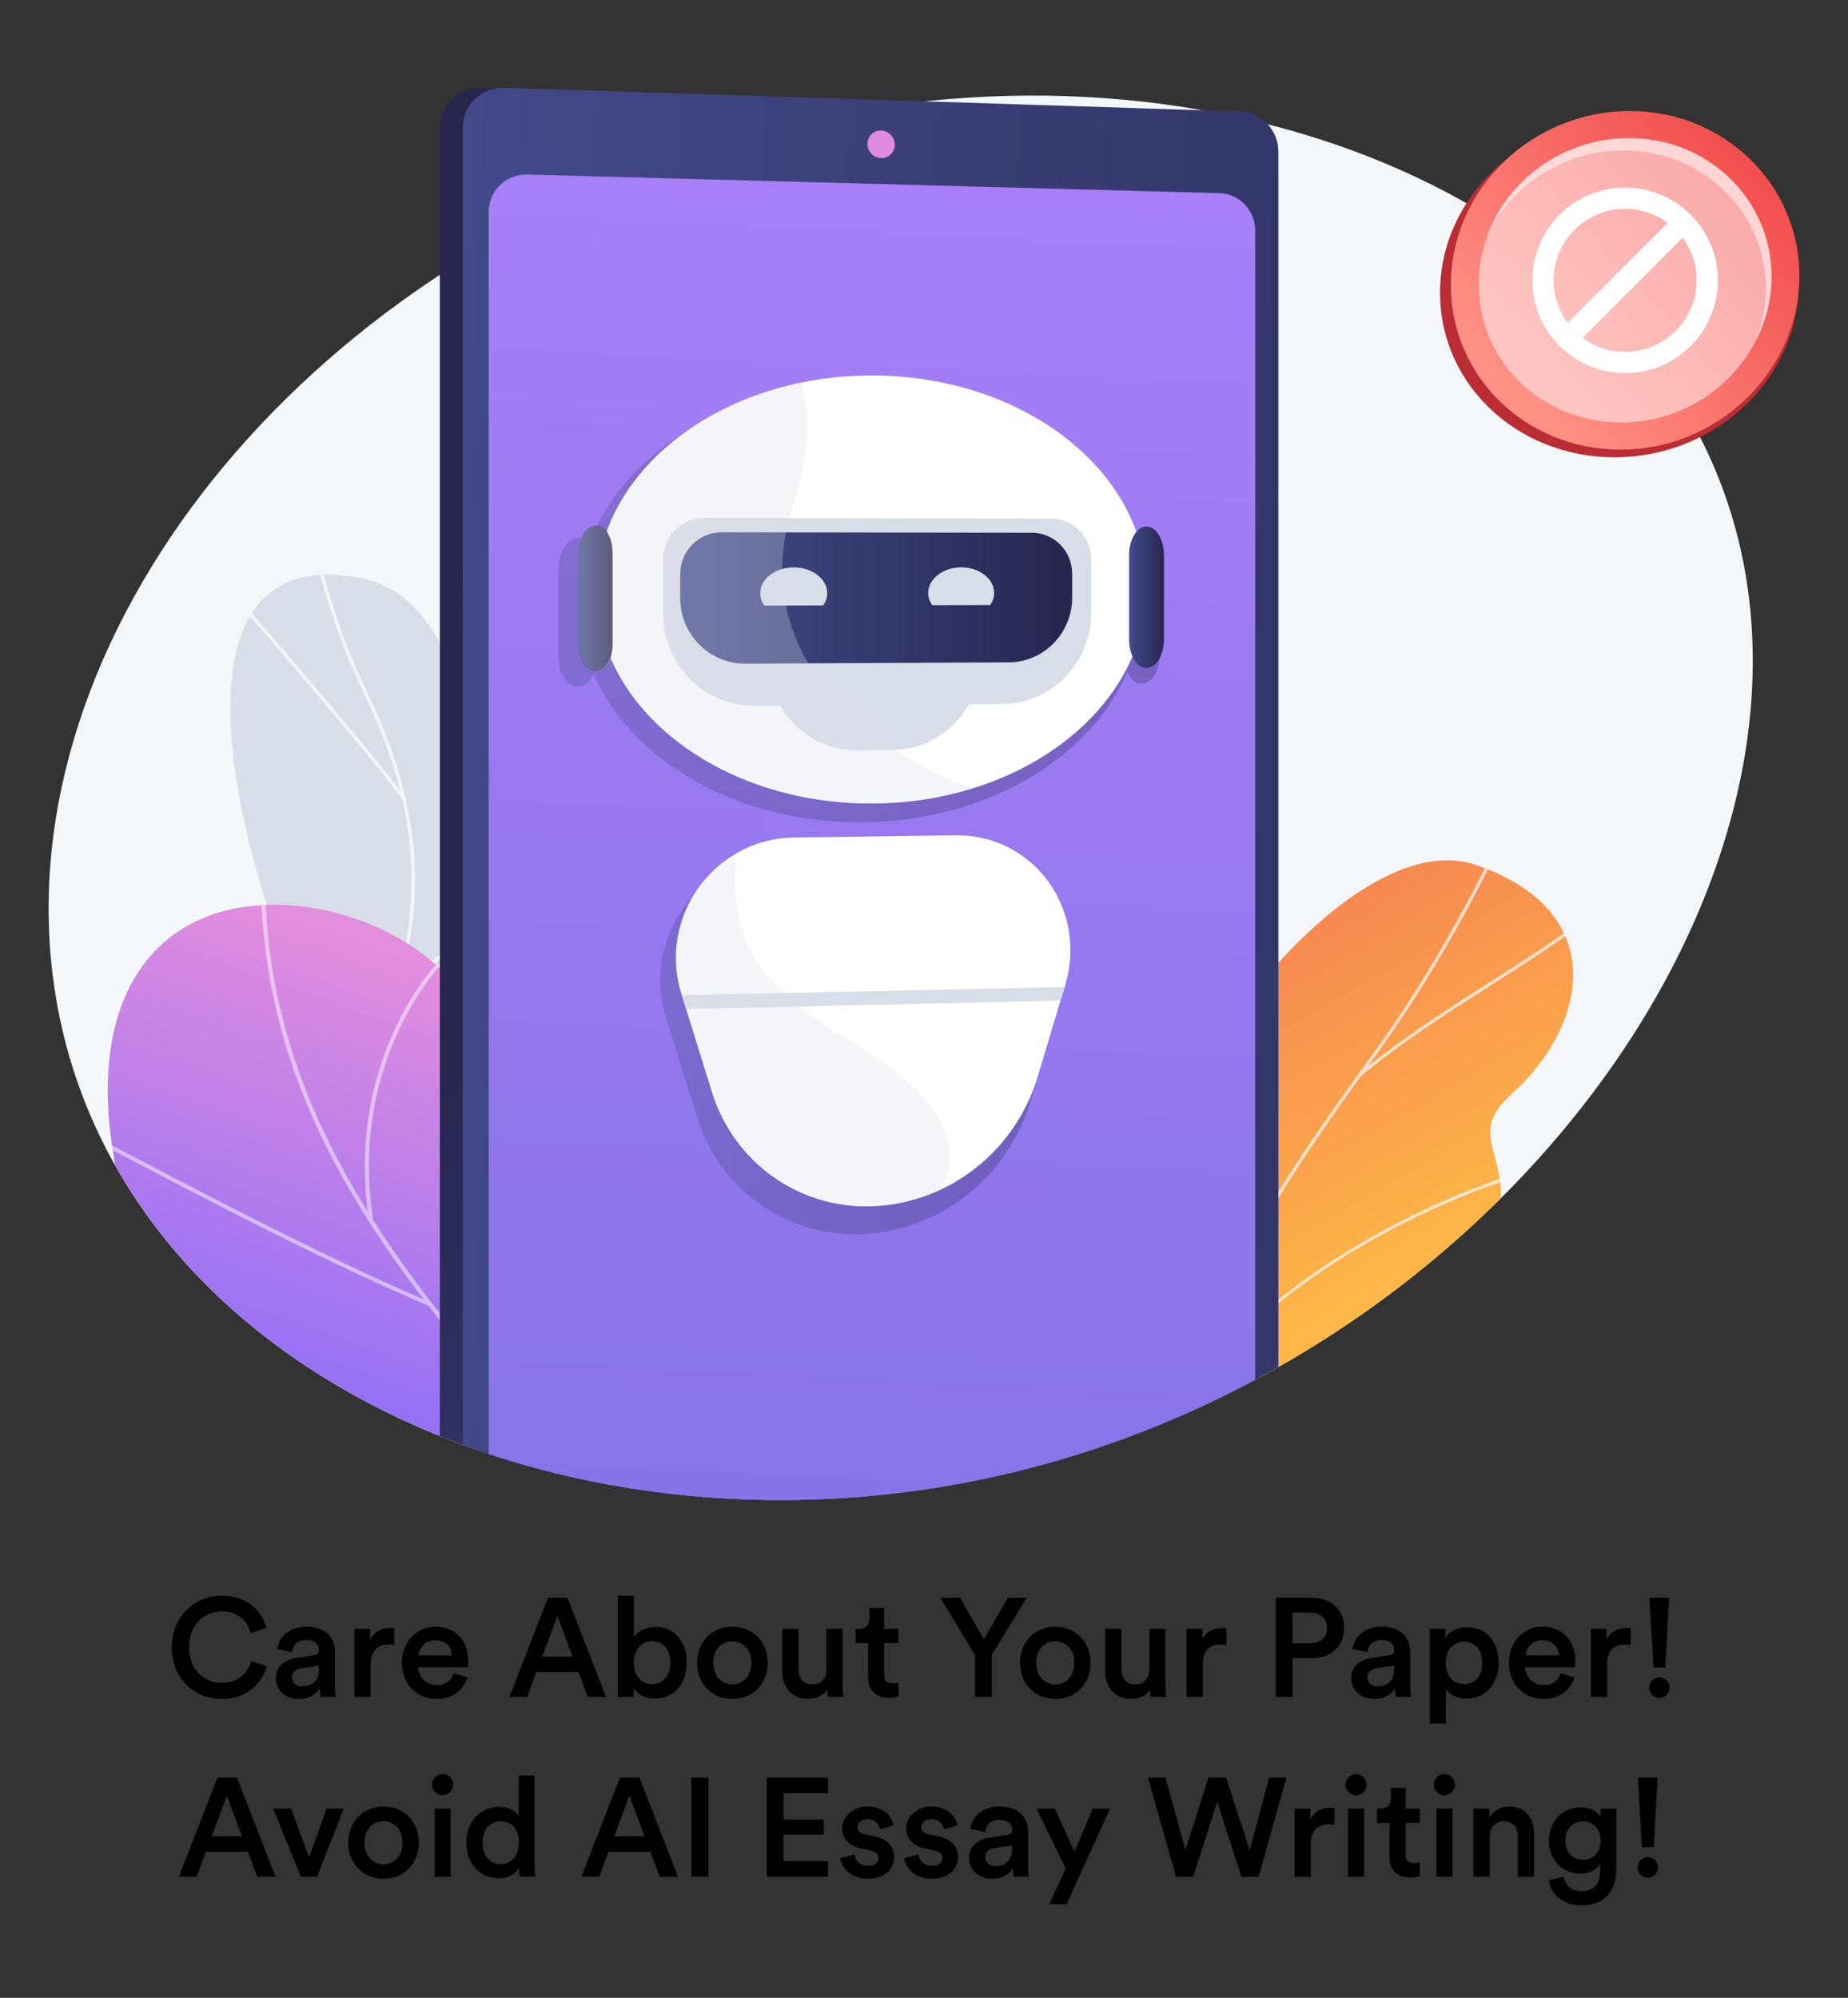 <?xml version="1.0" encoding="utf-8"?>
<!-- Generator: Adobe Illustrator 26.1.0, SVG Export Plug-In . SVG Version: 6.00 Build 0)  -->
<svg version="1.1" id="Слой_1" xmlns="http://www.w3.org/2000/svg" xmlns:xlink="http://www.w3.org/1999/xlink" x="0px" y="0px"
	 viewBox="0 0 370 400" style="enable-background:new 0 0 370 400;" xml:space="preserve">
<rect x="0" y="0" width="370" height="400" fill="#333333" stroke="none"/>
<style type="text/css">
	.st0{fill:#F4F7FA;}
	.st1{fill:#D8DEE8;}
	.st2{opacity:0.7;fill:#FFFFFF;enable-background:new    ;}
	.st3{fill:url(#SVGID_1_);}
	.st4{opacity:0.7;}
	.st5{fill:url(#SVGID_00000015333501656881025620000005462527426869499553_);}
	.st6{opacity:0.7;fill:#FCFDFE;enable-background:new    ;}
	.st7{fill:url(#SVGID_00000178901866002477756200000015550113565142639753_);}
	.st8{fill:url(#SVGID_00000026140625279061118060000017329377467618453668_);}
	.st9{fill:url(#SVGID_00000088108878212341876900000008153922753918235524_);}
	.st10{fill:#DE8BDF;}
	.st11{opacity:0.3;fill:url(#SVGID_00000183249008557419518570000000410050287075349138_);enable-background:new    ;}
	.st12{opacity:0.3;fill:url(#SVGID_00000027567942298988110040000012019024325912859297_);enable-background:new    ;}
	.st13{opacity:0.3;fill:url(#SVGID_00000136369522043005640330000003977151623552023695_);enable-background:new    ;}
	.st14{fill:#FFFFFF;}
	.st15{fill:url(#SVGID_00000142894466027134206320000009796563179209512083_);}
	.st16{fill:url(#SVGID_00000134240384205540062510000002492579520936961161_);}
	.st17{fill:url(#SVGID_00000078043198787930003730000014832824850167288471_);}
	.st18{opacity:0.3;fill:#D8DEE8;enable-background:new    ;}
	.st19{fill:#BA2D35;}
	.st20{fill:url(#SVGID_00000159457055899791873670000013355512359096582529_);}
	.st21{opacity:0.5;}
	.st22{opacity:0.5;fill:#FFFFFF;enable-background:new    ;}
</style>
<g>
	<g>
		<path class="st0" d="M141.835,29.436C56.42,56.708-0.02,131.129,11.134,199.344c12.195,74.583,100.8,114.871,186.406,96.653
			c106.48-22.66,180.313-129.875,144.062-205.995C314.29,32.653,228.662,1.713,141.835,29.436z"/>
		<g>
			<g>
				<path class="st1" d="M29.176,214.396c14.362,18.101,27.679,36.254,41.13,54.724c12.455-3.002,21.32-5.384,20.124-20.892
					c-1.353-17.539-2.715-27.616,11.635-40.631s19.618-32.348,4.833-44.859c-15.559-13.166-14.009-43.216-35.037-47.061
					c-36.639-6.7-25.916,44.029-17.425,68.428C62.589,207.535,47.848,210.188,29.176,214.396z"/>
				<path class="st2" d="M114.989,175.146c-0.039-0.163-0.076-0.326-0.122-0.488c-15.028,5.703-27.627,15.041-35.817,26.614
					c0.964-3.105,1.77-6.267,2.397-9.409c2.225-11.135,2.179-21.182-0.146-31.608l0.067-0.03l-0.049-0.114
					c-0.018-0.042-0.047-0.095-0.086-0.167c-1.547-6.805-4.069-13.784-7.71-21.332c-4.06-8.417-6.326-15.196-8.74-23.514
					c-0.237,0.008-0.479,0.011-0.71,0.025c2.442,8.428,4.721,15.268,8.83,23.788c3.321,6.886,5.696,13.252,7.25,19.438
					c-3.737-5.07-15.186-18.59-18.708-22.732c-3.767-4.43-7.676-8.979-11.035-12.838c-0.081,0.128-0.157,0.261-0.236,0.391
					c-0.045,0.076-0.092,0.151-0.137,0.228c3.191,3.668,6.964,8.055,10.884,12.666c8.63,10.151,18.314,21.803,19.658,24.114
					c2.353,10.409,2.415,20.436,0.195,31.552c-3.785,18.94-12.876,33.758-24.37,51.16l-0.069,0.104l0.575,0.379l0.069-0.104
					c8.869-13.431,16.6-25.702,21.356-39.818l0.032,0.021l0.069-0.105c8.047-12.235,20.953-22.088,36.601-28.036
					C115.02,175.268,115.005,175.207,114.989,175.146z"/>
			</g>
			<g>
				
					<linearGradient id="SVGID_1_" gradientUnits="userSpaceOnUse" x1="117.478" y1="-151.184" x2="88.165" y2="-234.496" gradientTransform="matrix(1 0 0 -1 0 52)">
					<stop  offset="0.004" style="stop-color:#E38DDD"/>
					<stop  offset="1" style="stop-color:#9571F6"/>
				</linearGradient>
				<path class="st3" d="M177.555,298.169c1.757-21.508-9.806-39.966-32.595-32.121c-25.422,8.292-42.339-24.645-49.019-57.733
					c-1.956-16.604-26.037-28.958-44.951-26.969c-19.441,1.661-33.714,17.666-28.218,50.188c0.069,0.594,0.17,1.161,0.255,1.741
					c26.662,47.44,89.646,72.926,154.473,65.926C177.522,298.852,177.542,298.506,177.555,298.169z"/>
				<g class="st4">
					<path class="st2" d="M116.61,296.145c-15.467-17.2-30.531-33.964-42.111-52.175l0.17-0.036
						c-2.554-16.904,1.546-30.112,5.435-38.215c2.656-5.535,5.656-9.641,7.701-12.029c-0.191-0.18-0.377-0.362-0.573-0.539
						c-5.8,6.564-16.86,24.324-13.601,49.45c-11.433-18.332-19.282-38.167-20.42-61.413c-0.283,0.013-0.564,0.029-0.845,0.048
						c1.489,30.841,14.711,55.679,32.458,78.936c-19.72-8.472-44.015-21.204-57.21-28.12c-2.104-1.103-3.8-1.99-5.177-2.707
						c0.047,0.323,0.098,0.65,0.149,0.977c1.371,0.715,2.899,1.516,4.53,2.37c13.519,7.086,38.683,20.275,58.671,28.747l0,0
						c9.013,11.677,19.141,22.975,29.464,34.455c0.47,0.104,0.94,0.21,1.412,0.311C116.646,296.185,116.628,296.165,116.61,296.145z
						"/>
					<path class="st2" d="M163.187,265.788c-4.001,9.167-7.003,18.265-8.914,27.115c-0.543,2.515-0.989,4.983-1.35,7.409
						c0.305,0.005,0.61,0.009,0.915,0.012c2-13.409,6.391-25.66,10.076-34.206C163.674,266.005,163.434,265.892,163.187,265.788z"/>
				</g>
			</g>
			<g>
				
					<linearGradient id="SVGID_00000023964849672465994730000017480812365780257929_" gradientUnits="userSpaceOnUse" x1="285.846" y1="-224.536" x2="219.566" y2="-109.926" gradientTransform="matrix(1 0 0 -1 0 52)">
					<stop  offset="0" style="stop-color:#FFC444"/>
					<stop  offset="0.996" style="stop-color:#F36F56"/>
				</linearGradient>
				<path style="fill:url(#SVGID_00000023964849672465994730000017480812365780257929_);" d="M300.519,239.881
					c0.14-10.052-6.122-13.399,2.153-20.849c15.235-13.718,19.869-36.553-7.107-45.831c-26.625-9.156-68.776,50.547-68.093,75.687
					c-3.103,18.01-1.664,30.886-12.272,42.483C248.392,281.073,277.705,262.607,300.519,239.881z"/>
				<path class="st6" d="M313.125,186.867c-0.005,0.003-0.012,0-0.017,0.003c-5.043,3.514-10.356,6.91-15.045,9.907
					c-7.684,4.912-16.362,10.461-24.151,16.692l0.199-0.276c0.763-1.059,1.451-2.014,2.048-2.852
					c7.936-11.135,15.25-23.334,21.741-36.261c0.002-0.003-0.001-0.007,0.001-0.01c-0.197-0.079-0.412-0.151-0.613-0.229
					c-6.468,12.875-13.757,25.028-21.661,36.12c-0.68,0.954-1.478,2.06-2.37,3.297l-1.28,1.771l-0.036,0.029
					c-0.021,0.019-0.032,0.046-0.035,0.074c-5.702,7.919-12.286,17.287-18.1,26.985c2.716-13.805,0.936-32.45-4.058-41.934
					c-0.008-0.016-0.029-0.017-0.043-0.028c-0.143,0.182-0.284,0.365-0.426,0.549c5.084,9.882,6.676,29.633,3.476,43.189
					c-4.306,7.336-7.565,13.912-9.689,19.545l-0.548,1.463c-0.827,2.215-2.492,6.671-4.889,13.032
					c-0.643,1.708-1.331,3.496-1.919,5.022c-0.195,0.349-0.364,0.69-0.548,1.036c0.342-0.146,0.681-0.298,1.022-0.446l0.141-0.365
					c12.577-22.412,42.341-39.039,64.025-46.475c-0.01-0.087-0.019-0.176-0.03-0.261c-0.006-0.042-0.011-0.084-0.017-0.126
					c-0.012-0.089-0.026-0.174-0.039-0.262c-0.007-0.001-0.014-0.005-0.021-0.002c-12.728,4.371-25.855,11.01-36.966,18.695
					c-11.168,7.724-20.01,16.36-25.651,25.044c0.209-0.548,0.415-1.092,0.618-1.63c2.273-6.035,3.888-10.355,4.755-12.674
					l0.682-1.821c6.505-17.253,22.111-38.927,28.786-48.194c8.147-6.763,17.198-12.55,25.951-18.146
					c4.666-2.983,9.953-6.364,14.972-9.858C313.3,187.271,313.219,187.068,313.125,186.867z"/>
			</g>
		</g>
		<g>
			
				<linearGradient id="SVGID_00000171697782251123654070000014223760106812229036_" gradientUnits="userSpaceOnUse" x1="295.312" y1="-213.182" x2="146.198" y2="-85.981" gradientTransform="matrix(1 0 0 -1 0 52)">
				<stop  offset="0" style="stop-color:#444B8C"/>
				<stop  offset="0.996" style="stop-color:#26264F"/>
			</linearGradient>
			<path style="fill:url(#SVGID_00000171697782251123654070000014223760106812229036_);" d="M244.975,28.808l-77.374-5.916
				L99.439,17.68l-3.029-0.097c-4.584-0.147-8.344,3.429-8.344,7.948v29.502V287.52c32.367,13.067,71.218,16.618,109.475,8.477
				c19.208-4.088,37.345-10.938,53.973-19.85V30.372C251.513,26.081,249.138,28.939,244.975,28.808z"/>
			
				<linearGradient id="SVGID_00000163073119619867276020000008873690456848806576_" gradientUnits="userSpaceOnUse" x1="76.006" y1="-104.702" x2="391.241" y2="-116.429" gradientTransform="matrix(1 0 0 -1 0 52)">
				<stop  offset="0" style="stop-color:#444B8C"/>
				<stop  offset="0.996" style="stop-color:#26264F"/>
			</linearGradient>
			<path style="fill:url(#SVGID_00000163073119619867276020000008873690456848806576_);" d="M253.819,24.885
				c-1.375-1.512-3.297-2.492-5.422-2.561l-7.67-0.247l-55.553-1.787l-84.175-2.708c-4.58-0.147-8.336,3.427-8.336,7.944v26.565
				v237.207c31.414,11.597,68.416,14.458,104.877,6.699c20.931-4.454,40.592-12.187,58.412-22.298V30.366
				C255.952,28.267,255.136,26.333,253.819,24.885z"/>
			
				<linearGradient id="SVGID_00000120543352754916478540000012994014140015977641_" gradientUnits="userSpaceOnUse" x1="181.031" y1="34.869" x2="153.387" y2="-575.014" gradientTransform="matrix(1 0 0 -1 0 52)">
				<stop  offset="0" style="stop-color:#AA80F9"/>
				<stop  offset="0.996" style="stop-color:#6165D7"/>
			</linearGradient>
			<path style="fill:url(#SVGID_00000120543352754916478540000012994014140015977641_);" d="M244.228,38.673l-119-3.194
				L105.6,34.952c-1.434-0.036-2.779,0.316-3.937,0.965c-2.278,1.274-3.806,3.686-3.806,6.475v6.569v242.158
				c30.259,10.056,65.212,12.213,99.683,4.877c19.134-4.072,37.206-10.886,53.782-19.748v-230.1
				C251.322,42.139,248.116,38.778,244.228,38.673z"/>
			<path class="st10" d="M179.153,28.972c0,1.524-1.224,2.724-2.736,2.681c-1.513-0.043-2.74-1.316-2.74-2.842
				c0-1.527,1.227-2.727,2.74-2.681C177.929,26.176,179.153,27.448,179.153,28.972z"/>
			
				<linearGradient id="SVGID_00000024694036465600700240000017839821982788712848_" gradientUnits="userSpaceOnUse" x1="178.391" y1="36.37" x2="150.576" y2="-577.304" gradientTransform="matrix(1 0 0 -1 0 52)">
				<stop  offset="0" style="stop-color:#AA80F9"/>
				<stop  offset="0.996" style="stop-color:#6165D7"/>
			</linearGradient>
			<path style="opacity:0.3;fill:url(#SVGID_00000024694036465600700240000017839821982788712848_);enable-background:new    ;" d="
				M149.227,139.787c-2.068-63.469-22.501-88.616-36.968-98.51c-4.253-2.909-7.993-4.503-10.596-5.36
				c-2.278,1.274-3.806,3.686-3.806,6.475v6.569v242.158c30.259,10.056,65.212,12.213,99.683,4.877
				c17.02-3.622,33.201-9.413,48.237-16.884C220.891,234.753,151.638,213.627,149.227,139.787z"/>
		</g>
		<g>
			<g>
				
					<linearGradient id="SVGID_00000067942617381976368850000014764503636777495982_" gradientUnits="userSpaceOnUse" x1="111.833" y1="-68.807" x2="232.186" y2="-68.807" gradientTransform="matrix(1 0 0 -1 0 52)">
					<stop  offset="0" style="stop-color:#444B8C"/>
					<stop  offset="0.996" style="stop-color:#26264F"/>
				</linearGradient>
				
					<path style="opacity:0.3;fill:url(#SVGID_00000067942617381976368850000014764503636777495982_);enable-background:new    ;" d="
					M228.596,107.908L228.596,107.908c-0.774-0.001-1.5,0.409-2.085,1.101c0-0.001-0.006-0.001-0.006-0.002
					c-6.49-18.232-27.863-31.795-53.512-32.036c-5.218-0.049-10.284,0.455-15.102,1.449c-0.005,0.001-0.01,0.002-0.015,0.003
					c0-0.001-0.001-0.002-0.001-0.003c-19.164,3.935-34.424,15.534-39.869,30.421c-0.618-0.714-1.459-1.136-2.276-1.137
					c-2.088-0.004-3.897,2.717-3.897,6.076v17.667c0,3.363,1.728,6.074,3.816,6.062c0.012,0,0.051-0.003,0.064-0.004
					c0.015,0,0.044,0.004,0.059,0.003c1.246-0.007,2.418-0.986,3.102-2.486c7.674,17.53,29.128,29.924,54.114,29.62
					c6.994-0.085,13.674-1.16,19.812-3.051c15.526-4.765,27.654-14.738,32.899-27.083c0-0.001,0.001-0.002,0.002-0.003
					c0.651,1.456,1.716,2.402,2.896,2.395l0,0c1.971-0.011,3.589-2.663,3.589-5.925V113.82
					C232.185,110.558,230.567,107.911,228.596,107.908z"/>
				
					<linearGradient id="SVGID_00000170244537354094494110000009674213732502282658_" gradientUnits="userSpaceOnUse" x1="132.189" y1="-157.14" x2="212.989" y2="-157.14" gradientTransform="matrix(1 0 0 -1 0 52)">
					<stop  offset="0" style="stop-color:#444B8C"/>
					<stop  offset="0.996" style="stop-color:#26264F"/>
				</linearGradient>
				
					<path style="opacity:0.3;fill:url(#SVGID_00000170244537354094494110000009674213732502282658_);enable-background:new    ;" d="
					M189.575,171.141l-33.305,0.46c-4.254,0.059-8.377,1.26-11.978,3.408c-2.847,1.69-5.371,3.974-7.384,6.751
					c-4.561,6.296-5.911,14.357-3.634,21.7c0.047,0.15,0.094,0.304,0.14,0.453l0.87,2.804c1.763,5.67,3.52,11.329,5.276,16.989
					c4.48,14.431,17.741,23.903,32.705,23.418c4.725-0.153,9.275-1.236,13.449-3.089c9.686-4.303,17.363-12.759,20.572-23.44
					c1.562-5.202,3.127-10.395,4.687-15.588l0.838-2.788c0.045-0.149,0.09-0.302,0.135-0.451c2.188-7.285,0.892-15.141-3.503-21.17
					C204.04,174.553,197.043,171.038,189.575,171.141z"/>
			</g>
			<g>
				<g>
					<path class="st14" d="M229.518,117.951c0,4.705-0.974,9.233-2.775,13.472c-5.127,12.069-16.983,21.818-32.161,26.477
						c-6.001,1.849-12.529,2.9-19.367,2.983c-24.427,0.297-45.396-11.82-52.899-28.957c-1.9-4.337-2.929-8.985-2.929-13.822
						c0-4.079,0.734-8.029,2.104-11.772c5.323-14.554,20.226-25.894,38.961-29.74c4.711-0.972,9.662-1.464,14.763-1.416
						c25.075,0.235,45.967,13.495,52.311,31.319C228.823,110.141,229.518,113.984,229.518,117.951z"/>
					<path class="st1" d="M200.693,140.969l-49.521,0.357c-10.142,0.073-18.402-8.18-18.402-18.433v-10.842
						c0-4.632,3.736-8.379,8.335-8.369l69.359,0.153c4.431,0.01,8.016,3.693,8.016,8.226v10.61
						C218.48,132.706,210.537,140.898,200.693,140.969z"/>
					<path class="st1" d="M178.74,150.168l-7.057,0.067c-9.784,0.093-17.751-7.892-17.751-17.834l0,0
						c0-9.942,7.967-18.006,17.751-18.01l7.057-0.003c9.702-0.005,17.532,7.966,17.532,17.803l0,0
						C196.273,142.027,188.442,150.076,178.74,150.168z"/>
					
						<linearGradient id="SVGID_00000124840604142073601070000013059460384768406430_" gradientUnits="userSpaceOnUse" x1="136.185" y1="-67.731" x2="214.669" y2="-67.731" gradientTransform="matrix(1 0 0 -1 0 52)">
						<stop  offset="0" style="stop-color:#444B8C"/>
						<stop  offset="0.996" style="stop-color:#26264F"/>
					</linearGradient>
					<path style="fill:url(#SVGID_00000124840604142073601070000013059460384768406430_);" d="M202.014,132.614l-52.749,0.268
						c-7.213,0.037-13.08-5.839-13.08-13.124v-4.81c0-4.628,3.729-8.375,8.32-8.368l62.133,0.092
						c4.44,0.007,8.031,3.691,8.031,8.229v4.716C214.67,126.76,209.014,132.579,202.014,132.614z"/>
					<path class="st1" d="M164.81,121.222c0.504-0.73,0.816-1.549,0.816-2.434c0-2.863-2.998-5.183-6.703-5.182
						c-3.711,0.001-6.725,2.33-6.725,5.203c0,0.887,0.314,1.709,0.821,2.438L164.81,121.222z"/>
					<path class="st1" d="M198.243,121.149c0.496-0.723,0.803-1.536,0.803-2.413c0-2.839-2.948-5.139-6.591-5.138
						c-3.649,0.001-6.613,2.311-6.613,5.159c0,0.88,0.309,1.694,0.808,2.418L198.243,121.149z"/>
					
						<linearGradient id="SVGID_00000008131078933634816290000009329927976824564406_" gradientUnits="userSpaceOnUse" x1="115.728" y1="-67.789" x2="122.655" y2="-67.789" gradientTransform="matrix(1 0 0 -1 0 52)">
						<stop  offset="0" style="stop-color:#444B8C"/>
						<stop  offset="0.996" style="stop-color:#26264F"/>
					</linearGradient>
					<path style="fill:url(#SVGID_00000008131078933634816290000009329927976824564406_);" d="M122.655,111.162v17.24
						c0,1.315-0.077,2.535-0.529,3.525c-0.668,1.467-1.616,2.424-2.834,2.431c-2.041,0.011-3.564-2.639-3.564-5.927V111.16
						c0-3.283,1.618-5.943,3.659-5.94c0.799,0.001,1.518,0.414,2.122,1.112c0.166,0.19,0.124,0.402,0.267,0.633
						C122.444,108.041,122.655,109.523,122.655,111.162z"/>
					
						<linearGradient id="SVGID_00000161599184271363939840000008898217142491609014_" gradientUnits="userSpaceOnUse" x1="226.06" y1="-67.591" x2="233.042" y2="-67.591" gradientTransform="matrix(1 0 0 -1 0 52)">
						<stop  offset="0" style="stop-color:#444B8C"/>
						<stop  offset="0.996" style="stop-color:#26264F"/>
					</linearGradient>
					<path style="fill:url(#SVGID_00000161599184271363939840000008898217142491609014_);" d="M229.554,133.762L229.554,133.762
						c-1.929,0.01-3.494-2.571-3.494-5.765v-16.8c0-3.194,1.565-5.781,3.494-5.777l0,0c1.927,0.003,3.488,2.591,3.488,5.78v16.77
						C233.042,131.158,231.481,133.751,229.554,133.762z"/>
				</g>
				<path class="st14" d="M213.299,197.18c-0.044,0.145-0.088,0.295-0.132,0.441l-0.819,2.726
					c-1.525,5.077-3.055,10.154-4.582,15.239c-3.137,10.442-10.643,18.709-20.112,22.915c-4.081,1.812-8.529,2.87-13.148,3.02
					c-14.628,0.474-27.592-8.786-31.972-22.894c-1.716-5.533-3.434-11.066-5.158-16.609l-0.851-2.741
					c-0.046-0.146-0.091-0.297-0.137-0.443c-2.226-7.179-0.906-15.059,3.553-21.214c1.968-2.715,4.435-4.948,7.219-6.6
					c3.52-2.1,7.551-3.275,11.71-3.332l32.559-0.45c7.301-0.101,14.142,3.336,18.447,9.247
					C214.17,182.378,215.438,190.058,213.299,197.18z"/>
				<polygon class="st1" points="213.167,197.62 212.348,200.346 137.376,202.018 136.525,199.277 				"/>
				<path class="st18" d="M179.157,150.158c4.854,3.163,10.12,5.747,15.425,7.742c-6.001,1.849-12.529,2.9-19.367,2.983
					c-24.427,0.297-45.396-11.82-52.899-28.957c-0.668,1.467-1.71,2.424-2.929,2.431c-2.041,0.011-3.659-2.639-3.659-5.926V111.16
					c0-3.283,1.618-5.943,3.659-5.94c0.799,0.001,1.518,0.414,2.122,1.112c5.323-14.554,20.217-25.894,38.952-29.74
					c1.772,6.323,1.717,14.194-1.534,23.961c-0.358,1.069-0.668,2.126-0.939,3.168c-0.254,0.97-0.468,1.93-0.649,2.882
					c-0.476,2.517-0.707,4.956-0.712,7.318c-0.005,2.531,0.24,4.97,0.715,7.317c0.032,0.146,0.059,0.288,0.095,0.43
					c0.856,3.992,2.372,7.71,4.401,11.152c1.77,3.011,3.936,5.807,6.393,8.383C171.446,144.567,175.157,147.558,179.157,150.158z"/>
				<path class="st18" d="M187.654,238.5c-4.081,1.812-8.529,2.87-13.148,3.02c-14.628,0.474-27.592-8.786-31.972-22.894
					c-1.716-5.533-3.434-11.066-5.158-16.609l-0.851-2.741c-0.046-0.146-0.091-0.297-0.137-0.443
					c-2.226-7.179-0.906-15.059,3.553-21.214c1.968-2.715,4.435-4.948,7.219-6.6c0.159,8.077-1.348,17.198,9.808,27.816
					c0.928,0.886,1.942,1.779,3.051,2.678c2.73,2.224,6.033,4.505,10.029,6.847C189.165,219.558,193.906,230.638,187.654,238.5z"/>
			</g>
		</g>
		<g>
			<g>
				<path class="st19" d="M288.32,58.579c0-19.23,16.774-34.816,36.904-34.814c19.535,0.002,34.952,14.768,34.952,32.981
					c0,18.212-15.417,33.765-34.952,34.764C305.094,92.539,288.32,77.808,288.32,58.579z"/>
			</g>
			<g>
				
					<linearGradient id="SVGID_00000135680127559143087060000015456937510139703937_" gradientUnits="userSpaceOnUse" x1="302.031" y1="-25.293" x2="363.591" y2="30.571" gradientTransform="matrix(1 0 0 -1 0 52)">
					<stop  offset="0" style="stop-color:#FF9085"/>
					<stop  offset="1" style="stop-color:#EE3E3F"/>
				</linearGradient>
				<path style="fill:url(#SVGID_00000135680127559143087060000015456937510139703937_);" d="M290.49,57.045
					c0-19.23,16.289-34.816,35.837-34.814c18.97,0.002,33.941,14.768,33.941,32.981c0,18.212-14.971,33.765-33.941,34.764
					C306.779,91.006,290.49,76.275,290.49,57.045z"/>
			</g>
			<g class="st21">
				<path class="st14" d="M296.067,56.899c0-16.156,13.685-29.251,30.108-29.249c15.938,0.002,28.516,12.408,28.516,27.709
					s-12.578,28.368-28.516,29.207C309.752,85.431,296.067,73.055,296.067,56.899z"/>
			</g>
			<path class="st22" d="M325.045,30.132c15.938,0.002,28.516,12.408,28.516,27.709c0,3.639-0.719,7.147-2.017,10.399
				c2.011-3.915,3.148-8.296,3.148-12.881c0-15.301-12.578-27.707-28.516-27.709c-12.667-0.001-23.697,7.791-28.084,18.767
				C303.059,36.767,313.356,30.131,325.045,30.132z"/>
			<path class="st14" d="M325.379,37.55c-10.244,0-18.579,8.335-18.579,18.579s8.335,18.579,18.579,18.579
				c10.244,0,18.579-8.334,18.579-18.579S335.623,37.55,325.379,37.55z M325.379,41.814c3.179,0,6.119,1.043,8.497,2.803
				l-20.01,20.009c-1.76-2.378-2.803-5.318-2.803-8.497C311.063,48.236,317.485,41.814,325.379,41.814z M325.379,70.444
				c-3.179,0-6.119-1.043-8.497-2.803l20.01-20.009c1.76,2.378,2.803,5.318,2.803,8.497
				C339.694,64.023,333.272,70.444,325.379,70.444z"/>
		</g>
	</g>
	<g>
		<path d="M34.404,329.847c0-6.468,4.844-10.359,9.996-10.359c5.04,0,8.036,2.968,8.932,6.439l-3.164,1.064
			c-0.588-2.408-2.436-4.341-5.768-4.341c-3.276,0-6.552,2.381-6.552,7.196c0,4.648,3.192,7.112,6.58,7.112
			c3.332,0,5.236-2.128,5.908-4.368l3.08,1.008c-0.896,3.36-3.92,6.58-8.988,6.58C39.081,340.179,34.404,336.314,34.404,329.847z"/>
		<path d="M59.353,331.947l3.5-0.532c0.784-0.112,1.008-0.504,1.008-0.98c0-1.147-0.784-2.071-2.576-2.071
			c-1.708,0-2.66,1.092-2.8,2.464l-2.968-0.672c0.252-2.353,2.38-4.452,5.74-4.452c4.2,0,5.796,2.38,5.796,5.096v6.776
			c0,1.231,0.14,2.044,0.168,2.184h-3.024c-0.028-0.084-0.14-0.644-0.14-1.736c-0.644,1.036-1.988,2.156-4.2,2.156
			c-2.856,0-4.62-1.96-4.62-4.116C55.236,333.627,57.028,332.283,59.353,331.947z M63.86,334.103v-0.616l-3.556,0.532
			c-1.008,0.168-1.82,0.729-1.82,1.849c0,0.924,0.7,1.764,1.988,1.764C62.292,337.631,63.86,336.763,63.86,334.103z"/>
		<path d="M78.953,329.343c-0.364-0.056-0.728-0.084-1.064-0.084c-2.52,0-3.668,1.456-3.668,4.004v6.496h-3.248v-13.636h3.164v2.184
			c0.644-1.483,2.156-2.352,3.948-2.352c0.392,0,0.728,0.056,0.868,0.084V329.343z"/>
		<path d="M93.596,335.867c-0.728,2.38-2.884,4.312-6.16,4.312c-3.696,0-6.972-2.688-6.972-7.308c0-4.312,3.192-7.168,6.636-7.168
			c4.2,0,6.664,2.771,6.664,7.084c0,0.531-0.056,0.979-0.084,1.036h-9.968c0.084,2.071,1.708,3.556,3.724,3.556
			c1.96,0,2.968-1.036,3.416-2.38L93.596,335.867z M90.488,331.442c-0.056-1.596-1.12-3.023-3.36-3.023
			c-2.044,0-3.22,1.568-3.332,3.023H90.488z"/>
		<path d="M115.8,334.774h-8.4l-1.848,4.984h-3.556l7.728-19.852h3.892l7.728,19.852h-3.668L115.8,334.774z M108.576,331.667h6.048
			l-3.024-8.12L108.576,331.667z"/>
		<path d="M123.724,339.759v-20.271h3.192v8.315c0.616-1.063,2.184-2.044,4.284-2.044c4.088,0,6.3,3.108,6.3,7.112
			c0,4.115-2.436,7.224-6.412,7.224c-1.932,0-3.416-0.84-4.2-2.156v1.82H123.724z M130.556,328.643c-2.072,0-3.668,1.54-3.668,4.256
			c0,2.688,1.596,4.312,3.668,4.312c2.128,0,3.668-1.624,3.668-4.312C134.224,330.183,132.711,328.643,130.556,328.643z"/>
		<path d="M153.711,332.927c0,4.2-2.996,7.252-7.084,7.252c-4.06,0-7.056-3.052-7.056-7.252c0-4.172,2.996-7.224,7.056-7.224
			C150.715,325.703,153.711,328.755,153.711,332.927z M150.435,332.927c0-2.828-1.792-4.284-3.808-4.284
			c-1.988,0-3.808,1.456-3.808,4.284s1.82,4.34,3.808,4.34C148.643,337.267,150.435,335.783,150.435,332.927z"/>
		<path d="M161.775,340.15c-3.248,0-5.152-2.407-5.152-5.432v-8.596h3.248v8.008c0,1.68,0.784,3.108,2.744,3.108
			c1.876,0,2.856-1.261,2.856-3.053v-8.063h3.248v11.144c0,1.12,0.084,1.988,0.14,2.492h-3.108
			c-0.056-0.308-0.112-0.952-0.112-1.512C164.967,339.479,163.372,340.15,161.775,340.15z"/>
		<path d="M177.035,326.123h2.828v2.884h-2.828v6.328c0,1.204,0.532,1.708,1.736,1.708c0.448,0,0.98-0.084,1.12-0.112v2.688
			c-0.196,0.084-0.812,0.308-1.988,0.308c-2.52,0-4.088-1.512-4.088-4.06v-6.86h-2.52v-2.884h0.7c1.456,0,2.1-0.924,2.1-2.128
			v-2.044h2.94V326.123z"/>
		<path d="M188.263,319.907h3.976l4.76,8.315l4.788-8.315h3.78l-7,11.451v8.4h-3.36v-8.4L188.263,319.907z"/>
		<path d="M218.363,332.927c0,4.2-2.996,7.252-7.084,7.252c-4.06,0-7.056-3.052-7.056-7.252c0-4.172,2.996-7.224,7.056-7.224
			C215.367,325.703,218.363,328.755,218.363,332.927z M215.087,332.927c0-2.828-1.792-4.284-3.809-4.284
			c-1.988,0-3.808,1.456-3.808,4.284s1.819,4.34,3.808,4.34C213.295,337.267,215.087,335.783,215.087,332.927z"/>
		<path d="M226.427,340.15c-3.248,0-5.152-2.407-5.152-5.432v-8.596h3.248v8.008c0,1.68,0.784,3.108,2.744,3.108
			c1.876,0,2.855-1.261,2.855-3.053v-8.063h3.248v11.144c0,1.12,0.084,1.988,0.141,2.492h-3.108
			c-0.056-0.308-0.112-0.952-0.112-1.512C229.619,339.479,228.023,340.15,226.427,340.15z"/>
		<path d="M245.55,329.343c-0.364-0.056-0.729-0.084-1.064-0.084c-2.52,0-3.668,1.456-3.668,4.004v6.496h-3.248v-13.636h3.164v2.184
			c0.645-1.483,2.156-2.352,3.948-2.352c0.392,0,0.729,0.056,0.868,0.084V329.343z"/>
		<path d="M258.794,332.003v7.756h-3.36v-19.852h7.364c3.808,0,6.328,2.575,6.328,6.048c0,3.5-2.521,6.048-6.328,6.048H258.794z
			 M262.294,329.035c2.128,0,3.416-1.177,3.416-3.053c0-1.903-1.288-3.107-3.416-3.107h-3.5v6.16H262.294z"/>
		<path d="M274.642,331.947l3.5-0.532c0.784-0.112,1.008-0.504,1.008-0.98c0-1.147-0.784-2.071-2.576-2.071
			c-1.708,0-2.659,1.092-2.8,2.464l-2.968-0.672c0.252-2.353,2.38-4.452,5.74-4.452c4.199,0,5.796,2.38,5.796,5.096v6.776
			c0,1.231,0.14,2.044,0.168,2.184h-3.024c-0.027-0.084-0.14-0.644-0.14-1.736c-0.645,1.036-1.988,2.156-4.2,2.156
			c-2.855,0-4.62-1.96-4.62-4.116C270.526,333.627,272.318,332.283,274.642,331.947z M279.15,334.103v-0.616l-3.556,0.532
			c-1.008,0.168-1.82,0.729-1.82,1.849c0,0.924,0.7,1.764,1.988,1.764C277.583,337.631,279.15,336.763,279.15,334.103z"/>
		<path d="M286.261,345.079v-18.956h3.137v1.848c0.672-1.176,2.239-2.156,4.34-2.156c4.032,0,6.3,3.08,6.3,7.112
			c0,4.088-2.492,7.168-6.412,7.168c-1.96,0-3.444-0.84-4.144-1.876v6.86H286.261z M293.122,328.699
			c-2.128,0-3.668,1.68-3.668,4.228c0,2.604,1.54,4.284,3.668,4.284c2.156,0,3.668-1.68,3.668-4.284
			C296.79,330.379,295.305,328.699,293.122,328.699z"/>
		<path d="M315.242,335.867c-0.729,2.38-2.884,4.312-6.16,4.312c-3.696,0-6.972-2.688-6.972-7.308c0-4.312,3.191-7.168,6.636-7.168
			c4.2,0,6.664,2.771,6.664,7.084c0,0.531-0.056,0.979-0.084,1.036h-9.968c0.084,2.071,1.708,3.556,3.724,3.556
			c1.96,0,2.968-1.036,3.416-2.38L315.242,335.867z M312.133,331.442c-0.056-1.596-1.119-3.023-3.359-3.023
			c-2.044,0-3.22,1.568-3.332,3.023H312.133z"/>
		<path d="M326.498,329.343c-0.364-0.056-0.729-0.084-1.064-0.084c-2.52,0-3.668,1.456-3.668,4.004v6.496h-3.248v-13.636h3.164
			v2.184c0.645-1.483,2.156-2.352,3.948-2.352c0.392,0,0.729,0.056,0.868,0.084V329.343z"/>
		<path d="M332.208,335.839c1.148,0,2.072,0.952,2.072,2.072s-0.924,2.044-2.072,2.044c-1.12,0-2.016-0.924-2.016-2.044
			S331.088,335.839,332.208,335.839z M333.413,333.879h-2.352l-0.812-13.972h3.948L333.413,333.879z"/>
		<path d="M49.622,370.774h-8.4l-1.848,4.984h-3.556l7.728-19.852h3.892l7.728,19.852h-3.668L49.622,370.774z M42.398,367.667h6.048
			l-3.024-8.12L42.398,367.667z"/>
		<path d="M63.482,375.759h-3.248l-5.544-13.636h3.584l3.612,9.744l3.528-9.744h3.416L63.482,375.759z"/>
		<path d="M83.866,368.927c0,4.2-2.996,7.252-7.084,7.252c-4.06,0-7.056-3.052-7.056-7.252c0-4.172,2.996-7.224,7.056-7.224
			C80.871,361.703,83.866,364.755,83.866,368.927z M80.59,368.927c0-2.828-1.792-4.284-3.808-4.284
			c-1.988,0-3.808,1.456-3.808,4.284s1.82,4.34,3.808,4.34C78.798,373.267,80.59,371.783,80.59,368.927z"/>
		<path d="M88.598,355.207c1.176,0,2.128,0.952,2.128,2.128s-0.952,2.1-2.128,2.1c-1.148,0-2.1-0.924-2.1-2.1
			S87.45,355.207,88.598,355.207z M87.002,375.759v-13.636h3.22v13.636H87.002z"/>
		<path d="M107.022,373.267c0,1.232,0.112,2.269,0.14,2.492h-3.108c-0.056-0.308-0.14-1.204-0.14-1.764
			c-0.644,1.147-2.072,2.1-4.004,2.1c-3.92,0-6.552-3.08-6.552-7.196c0-3.92,2.66-7.14,6.496-7.14c2.38,0,3.584,1.092,4.004,1.96
			v-8.231h3.164V373.267z M100.274,373.239c2.128,0,3.612-1.765,3.612-4.368c0-2.604-1.456-4.229-3.584-4.229
			s-3.696,1.652-3.696,4.256C96.606,371.503,98.062,373.239,100.274,373.239z"/>
		<path d="M130.206,370.774h-8.4l-1.848,4.984h-3.556l7.728-19.852h3.892l7.728,19.852h-3.668L130.206,370.774z M122.981,367.667
			h6.048l-3.024-8.12L122.981,367.667z"/>
		<path d="M138.409,375.759v-19.852h3.416v19.852H138.409z"/>
		<path d="M153.529,375.759v-19.852h12.264v3.136h-8.904v5.264h8.064v3.052h-8.064v5.265h8.904v3.136H153.529z"/>
		<path d="M171.085,371.279c0.112,1.231,1.036,2.323,2.772,2.323c1.344,0,2.044-0.728,2.044-1.567c0-0.729-0.504-1.288-1.596-1.513
			l-2.016-0.447c-2.408-0.532-3.668-2.101-3.668-3.977c0-2.38,2.184-4.396,5.012-4.396c3.808,0,5.04,2.464,5.264,3.808l-2.744,0.784
			c-0.112-0.784-0.7-2.044-2.52-2.044c-1.148,0-1.96,0.728-1.96,1.567c0,0.729,0.532,1.261,1.372,1.429l2.072,0.42
			c2.576,0.56,3.92,2.128,3.92,4.144c0,2.072-1.68,4.368-5.152,4.368c-3.948,0-5.46-2.576-5.628-4.116L171.085,371.279z"/>
		<path d="M183.88,371.279c0.112,1.231,1.036,2.323,2.771,2.323c1.345,0,2.044-0.728,2.044-1.567c0-0.729-0.504-1.288-1.596-1.513
			l-2.016-0.447c-2.408-0.532-3.668-2.101-3.668-3.977c0-2.38,2.184-4.396,5.012-4.396c3.808,0,5.04,2.464,5.264,3.808l-2.744,0.784
			c-0.111-0.784-0.699-2.044-2.52-2.044c-1.148,0-1.96,0.728-1.96,1.567c0,0.729,0.532,1.261,1.372,1.429l2.072,0.42
			c2.575,0.56,3.92,2.128,3.92,4.144c0,2.072-1.681,4.368-5.152,4.368c-3.948,0-5.46-2.576-5.628-4.116L183.88,371.279z"/>
		<path d="M198.132,367.947l3.5-0.532c0.784-0.112,1.008-0.504,1.008-0.98c0-1.147-0.784-2.071-2.576-2.071
			c-1.708,0-2.659,1.092-2.8,2.464l-2.968-0.672c0.252-2.353,2.38-4.452,5.74-4.452c4.199,0,5.796,2.38,5.796,5.096v6.776
			c0,1.231,0.14,2.044,0.168,2.184h-3.024c-0.027-0.084-0.14-0.644-0.14-1.736c-0.645,1.036-1.988,2.156-4.2,2.156
			c-2.855,0-4.62-1.96-4.62-4.116C194.016,369.627,195.808,368.283,198.132,367.947z M202.64,370.103v-0.616l-3.556,0.532
			c-1.008,0.168-1.82,0.729-1.82,1.849c0,0.924,0.7,1.764,1.988,1.764C201.073,373.631,202.64,372.763,202.64,370.103z"/>
		<path d="M210.088,381.274l3.275-7.14l-5.824-12.012h3.668l3.92,8.624l3.668-8.624h3.444l-8.68,19.151H210.088z"/>
		<path d="M254.103,355.907h3.473l-5.572,19.852h-3.472l-4.816-15.008l-4.816,15.008h-3.443l-5.628-19.852h3.527l3.977,14.504
			l4.647-14.504h3.5l4.732,14.615L254.103,355.907z"/>
		<path d="M267.18,365.343c-0.364-0.056-0.729-0.084-1.064-0.084c-2.52,0-3.668,1.456-3.668,4.004v6.496H259.2v-13.636h3.164v2.184
			c0.645-1.483,2.156-2.352,3.948-2.352c0.392,0,0.729,0.056,0.868,0.084V365.343z"/>
		<path d="M271.492,355.207c1.176,0,2.128,0.952,2.128,2.128s-0.952,2.1-2.128,2.1c-1.148,0-2.101-0.924-2.101-2.1
			S270.343,355.207,271.492,355.207z M269.895,375.759v-13.636h3.221v13.636H269.895z"/>
		<path d="M281.431,362.123h2.828v2.884h-2.828v6.328c0,1.204,0.532,1.708,1.736,1.708c0.448,0,0.979-0.084,1.12-0.112v2.688
			c-0.196,0.084-0.812,0.308-1.988,0.308c-2.52,0-4.088-1.512-4.088-4.06v-6.86h-2.521v-2.884h0.7c1.456,0,2.101-0.924,2.101-2.128
			v-2.044h2.939V362.123z"/>
		<path d="M289.187,355.207c1.176,0,2.128,0.952,2.128,2.128s-0.952,2.1-2.128,2.1c-1.148,0-2.101-0.924-2.101-2.1
			S288.039,355.207,289.187,355.207z M287.59,375.759v-13.636h3.221v13.636H287.59z"/>
		<path d="M298.259,375.759h-3.248v-13.636h3.164v1.819c0.896-1.567,2.521-2.212,4.032-2.212c3.332,0,4.928,2.408,4.928,5.404v8.624
			h-3.248v-8.063c0-1.681-0.756-3.024-2.8-3.024c-1.848,0-2.828,1.428-2.828,3.22V375.759z"/>
		<path d="M313.099,375.73c0.224,1.681,1.54,2.94,3.416,2.94c2.576,0,3.863-1.316,3.863-4.088v-1.428
			c-0.588,1.063-1.96,1.987-3.947,1.987c-3.641,0-6.3-2.8-6.3-6.636c0-3.64,2.548-6.636,6.3-6.636c2.128,0,3.443,0.868,4.031,1.987
			v-1.735h3.137v12.348c0,3.64-1.876,7.028-7,7.028c-3.612,0-6.132-2.24-6.496-4.984L313.099,375.73z M320.462,368.507
			c0-2.324-1.483-3.836-3.5-3.836c-2.071,0-3.556,1.512-3.556,3.836c0,2.38,1.428,3.864,3.556,3.864
			C319.035,372.371,320.462,370.858,320.462,368.507z"/>
		<path d="M329.899,371.839c1.148,0,2.072,0.952,2.072,2.072s-0.924,2.044-2.072,2.044c-1.12,0-2.016-0.924-2.016-2.044
			S328.779,371.839,329.899,371.839z M331.103,369.879h-2.352l-0.812-13.972h3.948L331.103,369.879z"/>
	</g>
</g>
</svg>
